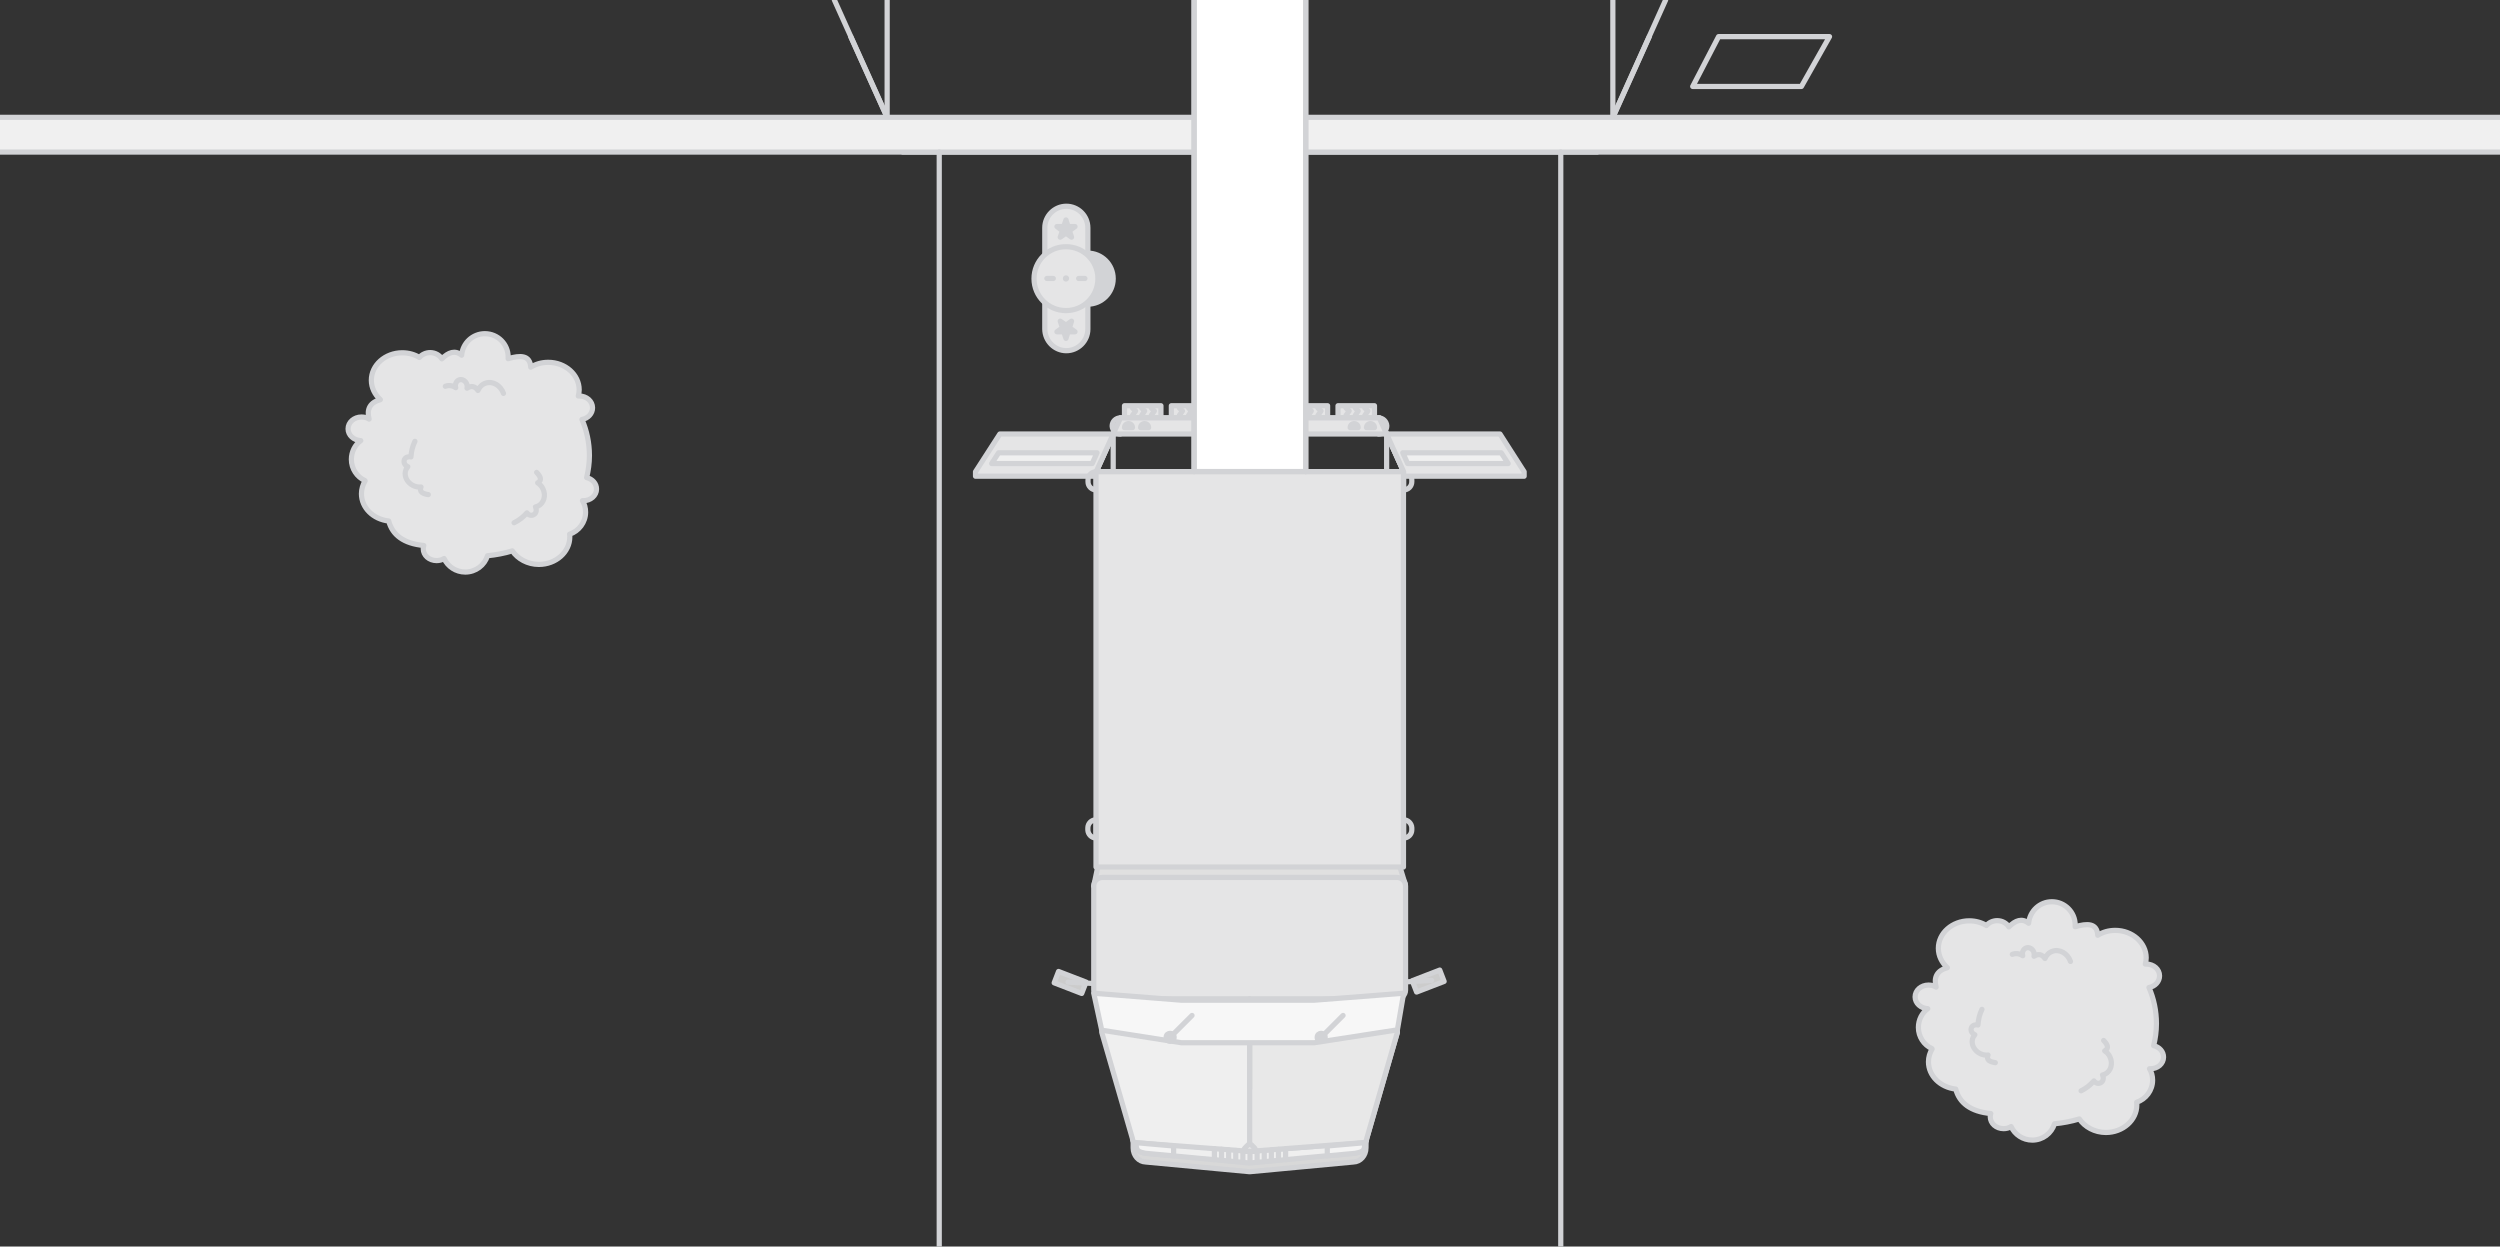<?xml version="1.0" encoding="utf-8"?>
<!-- Generator: Adobe Illustrator 18.1.0, SVG Export Plug-In . SVG Version: 6.00 Build 0)  -->
<svg version="1.1" id="Layer_1" xmlns="http://www.w3.org/2000/svg" xmlns:xlink="http://www.w3.org/1999/xlink" x="0px" y="0px"
	 width="1440px" height="718px" viewBox="0 0 1440 718" style="enable-background:new 0 0 1440 718;" xml:space="preserve">
<rect x="0" y="0" width="1440" height="718" fill="#333333" stroke="none"/>
<style type="text/css">
	.st0{fill:#E5E5E6;stroke:#D2D3D6;stroke-width:3;stroke-linecap:round;stroke-linejoin:round;stroke-miterlimit:10;}
	.st1{fill:#D8D8D8;stroke:#D2D3D6;stroke-width:3;stroke-linecap:round;stroke-linejoin:round;stroke-miterlimit:10;}
	.st2{fill:#E0E0E0;stroke:#D2D3D6;stroke-width:3;stroke-linecap:round;stroke-linejoin:round;stroke-miterlimit:10;}
	.st3{fill:#EFEFEF;stroke:#D2D3D6;stroke-width:3;stroke-linecap:round;stroke-linejoin:round;stroke-miterlimit:10;}
	.st4{fill:#CCCCCC;stroke:#D2D3D6;stroke-width:3;stroke-linecap:round;stroke-linejoin:round;stroke-miterlimit:10;}
	.st5{fill:none;stroke:#D2D3D6;stroke-width:3;stroke-linecap:round;stroke-linejoin:round;stroke-miterlimit:10;}
	.st6{fill:#F0F0F0;}
	.st7{fill:#D2D3D6;stroke:#D2D3D6;stroke-width:3;stroke-linecap:round;stroke-linejoin:round;stroke-miterlimit:10;}
	.st8{fill:#D2D3D6;}
	.st9{fill:#F0F0F0;stroke:#D2D3D6;stroke-width:3;stroke-linecap:round;stroke-linejoin:round;stroke-miterlimit:10;}
	.st10{fill:#FFFFFF;stroke:#D2D3D6;stroke-width:3;stroke-linecap:round;stroke-linejoin:round;stroke-miterlimit:10;}
	.st11{fill:#E8E8E8;stroke:#D2D3D6;stroke-width:3;stroke-linecap:round;stroke-linejoin:round;stroke-miterlimit:10;}
	.st12{fill:#F7F7F7;stroke:#D2D3D6;stroke-width:3;stroke-linecap:round;stroke-linejoin:round;stroke-miterlimit:10;}
	.st13{fill:#F4F4F4;stroke:#D2D3D6;stroke-width:3;stroke-linecap:round;stroke-linejoin:round;stroke-miterlimit:10;}
</style>
<g>
	<g>
		<polygon class="st0" points="668.7,240.7 647.7,240.7 647.7,233.7 653.2,233.7 668.7,233.7 		"/>
	</g>
	<polyline class="st0" points="657.6,235 659.3,236.7 657.6,239.3 	"/>
	<polyline class="st0" points="652.3,235 654.1,236.7 652.3,239.3 	"/>
	<polyline class="st0" points="663.1,235 664.9,236.7 663.1,239.3 	"/>
</g>
<g>
	<g>
		<polygon class="st0" points="695.7,240.7 674.7,240.7 674.7,233.7 680.2,233.7 695.7,233.7 		"/>
	</g>
	<polyline class="st0" points="684.6,235 686.3,236.7 684.6,239.3 	"/>
	<polyline class="st0" points="679.3,235 681.1,236.7 679.3,239.3 	"/>
	<polyline class="st0" points="690.1,235 691.9,236.7 690.1,239.3 	"/>
</g>
<g>
	<g>
		<polygon class="st0" points="764.7,240.7 743.7,240.7 743.7,233.7 749.2,233.7 764.7,233.7 		"/>
	</g>
	<polyline class="st0" points="753.6,235 755.3,236.7 753.6,239.3 	"/>
	<polyline class="st0" points="748.3,235 750.1,236.7 748.3,239.3 	"/>
	<polyline class="st0" points="759.1,235 760.9,236.7 759.1,239.3 	"/>
</g>
<g>
	<g>
		<polygon class="st0" points="791.7,240.7 770.7,240.7 770.7,233.7 776.2,233.7 791.7,233.7 		"/>
	</g>
	<polyline class="st0" points="780.6,235 782.3,236.7 780.6,239.3 	"/>
	<polyline class="st0" points="775.3,235 777.1,236.7 775.3,239.3 	"/>
	<polyline class="st0" points="786.1,235 787.9,236.7 786.1,239.3 	"/>
</g>
<path class="st1" d="M786.8,661.2c0,4.4-3.2,8-7.2,8.1l-59.8,5.6l-59.9-5.6c-4-0.1-7.2-3.7-7.2-8.1v-5.8c0-2.2,1.6-4,3.7-4h126.8
	c2,0,3.7,1.8,3.7,4L786.8,661.2L786.8,661.2z"/>
<polygon class="st2" points="809.4,509.3 630,510.4 634.6,488.3 803,488.3 "/>
<path class="st3" d="M786.8,656.2c0,4.4-3.2,8-7.2,8.1l-59.8,5.6l-59.9-5.6c-4-0.1-7.2-3.7-7.2-8.1v-5.8c0-2.2,1.6-4,3.7-4h126.8
	c2,0,3.7,1.8,3.7,4L786.8,656.2L786.8,656.2z"/>
<g>
	
		<rect x="608.2" y="562.2" transform="matrix(0.933 0.36 -0.36 0.933 244.674 -183.912)" class="st4" width="17" height="7"/>
	<line class="st5" x1="632" y1="566.6" x2="615.2" y2="565.7"/>
</g>
<g>
	
		<rect x="814.3" y="561.2" transform="matrix(-0.933 0.36 -0.36 -0.933 1793.593 795.746)" class="st4" width="17" height="7"/>
	<line class="st5" x1="807.4" y1="565.7" x2="824.6" y2="564.7"/>
</g>
<polyline class="st5" points="490,21.1 520,87.6 920,87.6 950,21.1 "/>
<polyline class="st5" points="480.6,0 515.5,77.6 924.5,77.6 959.4,0 "/>
<line class="st5" x1="511" y1="67.6" x2="511" y2="0"/>
<line class="st5" x1="929" y1="67.6" x2="929" y2="0"/>
<rect y="67.6" class="st6" width="1440" height="20"/>
<line class="st5" x1="0" y1="67.6" x2="1440" y2="67.6"/>
<line class="st5" x1="0" y1="87.6" x2="1440" y2="87.6"/>
<g>
	<path class="st0" d="M614.2,202L614.2,202c6.8,0,12.4-5.6,12.4-12.4v-16.9c0-6.8-5.6-12.4-12.4-12.4l0,0c-6.8,0-12.4,5.6-12.4,12.4
		v16.9C601.9,196.5,607.5,202,614.2,202z"/>
	<path class="st0" d="M614.2,118.8L614.2,118.8c-6.8,0-12.4,5.6-12.4,12.4v16.9c0,6.8,5.6,12.4,12.4,12.4l0,0
		c6.8,0,12.4-5.6,12.4-12.4v-16.9C626.6,124.3,621,118.8,614.2,118.8z"/>
	<circle class="st7" cx="626.5" cy="160.5" r="14.7"/>
	<circle class="st0" cx="614" cy="160.5" r="18.4"/>
	<circle class="st8" cx="614" cy="160.4" r="1.8"/>
	<line class="st5" x1="624.9" y1="160.4" x2="621.3" y2="160.4"/>
	<line class="st5" x1="606.7" y1="160.4" x2="603" y2="160.4"/>
	<polygon class="st7" points="614,194.9 612.7,191.1 608.8,191.1 612,188.8 610.7,185 614,187.3 617.2,185 616,188.8 619.2,191.1 
		615.2,191.1 	"/>
	<polygon class="st7" points="614,126.7 615.2,130.5 619.2,130.5 616,132.9 617.2,136.6 614,134.3 610.7,136.6 612,132.9 
		608.8,130.5 612.7,130.5 	"/>
</g>
<line class="st5" x1="687.8" y1="283.4" x2="752.1" y2="283.4"/>
<line class="st5" x1="687.8" y1="309.1" x2="752.1" y2="309.1"/>
<line class="st5" x1="687.8" y1="283.4" x2="752.1" y2="283.4"/>
<polygon class="st5" points="808.5,271.7 631.4,271.7 645.4,240.7 794.5,240.7 "/>
<polygon class="st5" points="808.5,271.7 631.4,271.7 643.3,245.3 796.6,245.3 "/>
<polygon class="st0" points="631.4,271.7 641.2,250 575.9,250 561.9,271.7 561.9,274.3 631.3,274.3 "/>
<polygon class="st9" points="571.2,267 575.2,260.8 631.9,260.8 629.1,267 "/>
<path class="st5" d="M631.4,282.2L631.4,282.2v-10.5l0,0c-2.6,0-4.7,2.1-4.7,4.7v1.2C626.7,280.1,628.8,282.2,631.4,282.2z"/>
<path class="st5" d="M808.5,271.7L808.5,271.7v10.5l0,0c2.6,0,4.7-2.1,4.7-4.7v-1.2C813.2,273.8,811.1,271.7,808.5,271.7z"/>
<path class="st5" d="M794.1,240.7L794.1,240.7v9.3l0,0c2.6,0,4.7-2.1,4.7-4.7l0,0C798.7,242.8,796.6,240.7,794.1,240.7z"/>
<path class="st5" d="M645.3,250L645.3,250v-9.3l0,0c-2.6,0-4.7,2.1-4.7,4.7l0,0C640.7,247.9,642.8,250,645.3,250z"/>
<line class="st5" x1="641.2" y1="250" x2="641.2" y2="271.7"/>
<line class="st5" x1="798.7" y1="250" x2="798.7" y2="271.7"/>
<polygon class="st0" points="798.7,250 641.2,250 645.4,240.7 794.5,240.7 "/>
<rect x="687.8" y="-20" class="st10" width="64.3" height="291.6"/>
<path class="st9" d="M787.1,246.3c0-1.3,1-2.3,2.3-2.3s2.3,1,2.3,2.3H787.1z"/>
<path class="st9" d="M777.7,246.3c0-1.3,1-2.3,2.3-2.3s2.3,1,2.3,2.3H777.7z"/>
<path class="st9" d="M657,246.3c0-1.3,1-2.3,2.3-2.3s2.3,1,2.3,2.3H657z"/>
<path class="st9" d="M647.7,246.3c0-1.3,1-2.3,2.3-2.3s2.3,1,2.3,2.3H647.7z"/>
<rect x="631.3" y="271.7" class="st0" width="177.1" height="227.7"/>
<path class="st5" d="M631.3,482.7L631.3,482.7v-10.5l0,0c-2.6,0-4.7,2.1-4.7,4.7v1.2C626.7,480.6,628.8,482.7,631.3,482.7z"/>
<path class="st5" d="M808.5,472.2L808.5,472.2v10.5l0,0c2.6,0,4.7-2.1,4.7-4.7v-1.2C813.1,474.3,811,472.2,808.5,472.2z"/>
<path class="st0" d="M804.6,575.3H635c-2.8,0-5-2.2-5-5v-59.9c0-2.8,2.2-5,5-5h169.6c2.8,0,5,2.2,5,5v59.9
	C809.6,573.1,807.3,575.3,804.6,575.3z"/>
<path class="st3" d="M785,658.2l-65.2,5l-65.3-5c-1.2,0-2.2-1-2.2-2.3l-17.7-61.3c0-1.3,1-2.3,2.2-2.3h165.9c1.2,0,2.2,1,2.2,2.3
	l-17.7,61.3C787.2,657.2,786.3,658.2,785,658.2z"/>
<g>
	<path class="st11" d="M802.7,592.3h-82.9v70.9l65.2-5c1.2,0,2.2-1,2.2-2.3l17.7-61.3C804.9,593.4,803.9,592.3,802.7,592.3z"/>
</g>
<path class="st0" d="M717,663.2c-0.5-0.5-0.5-1.4,0-1.9l1.9-1.9c0.5-0.5,1.4-0.5,1.9,0l1.9,1.9c0.5,0.5,0.5,1.4,0,1.9H717z"/>
<line class="st5" x1="719.8" y1="627" x2="719.8" y2="575.3"/>
<path class="st5" d="M687.8,102.3c0-123.9,0-119.5,0-119.5S687.8-21.7,687.8,102.3s0,169.4,0,169.4S687.8,226.2,687.8,102.3z"/>
<path class="st5" d="M752.1,102.3c0-123.9,0-119.5,0-119.5S752.1-21.7,752.1,102.3s0,169.4,0,169.4S752.1,226.2,752.1,102.3z"/>
<polygon class="st5" points="1037.6,49.8 975,49.8 989.9,21.1 1053.8,21.1 "/>
<polygon class="st12" points="804.9,593.2 757.1,600.6 680.3,600.6 634.6,593.4 630,572.1 680.3,576.1 757.1,576.1 808.5,572.1 "/>
<circle class="st5" cx="761" cy="597.5" r="2.3"/>
<line class="st5" x1="761" y1="597.5" x2="773.6" y2="584.9"/>
<circle class="st5" cx="674" cy="597.5" r="2.3"/>
<line class="st5" x1="674" y1="597.5" x2="686.6" y2="584.9"/>
<polygon class="st0" points="808.5,271.7 798.7,250 864,250 877.9,271.7 877.9,274.3 808.5,274.3 "/>
<polygon class="st9" points="868.7,267 864.7,260.8 808,260.8 810.8,267 "/>
<line class="st5" x1="699.5" y1="661.7" x2="699.5" y2="668"/>
<line class="st5" x1="703.6" y1="662" x2="703.6" y2="668.3"/>
<line class="st5" x1="707.7" y1="662.3" x2="707.7" y2="668.7"/>
<line class="st5" x1="711.8" y1="662.7" x2="711.8" y2="669"/>
<line class="st5" x1="715.9" y1="663" x2="715.9" y2="669.3"/>
<line class="st5" x1="720" y1="663.3" x2="720" y2="669.6"/>
<line class="st5" x1="724.1" y1="663" x2="724.1" y2="669.3"/>
<line class="st5" x1="728.2" y1="662.7" x2="728.2" y2="669"/>
<line class="st5" x1="732.3" y1="662.3" x2="732.3" y2="668.7"/>
<line class="st5" x1="736.4" y1="662" x2="736.4" y2="668.3"/>
<line class="st5" x1="740.5" y1="661.7" x2="740.5" y2="668"/>
<path class="st13" d="M676,665.8l-16.2-1.5c-3.7-0.7-5.3-1.4-5.3-4.5v-1.6l21.5,1.9V665.8z"/>
<path class="st13" d="M764.5,665.8l16.2-1.5c3.7-0.7,5.3-1.4,5.3-4.5v-1.6l-21.5,1.9V665.8z"/>
<path class="st0" d="M343.6,281.7c0-3.2-2.4-5.8-5.7-6.6c1-4.1,1.6-8.3,1.6-12.7c0-7.3-1.5-14.4-4.3-20.8c3.5-0.6,6.1-3.4,6.1-6.7
	c0-3.8-3.4-6.8-7.7-6.8c-0.2,0-0.3,0-0.5,0c0.3-1.2,0.5-2.4,0.5-3.6c0-8.7-8-15.8-17.8-15.8c-3.8,0-7.2,1-10.1,2.8
	c-0.4-7.1-6.1-6.9-13-4.9c0-0.3,0-0.6,0-1c0-7.4-6-13.4-13.4-13.4c-7.1,0-12.8,5.5-13.4,12.4c-3.8-3.1-7.6-1.7-11.4,2.1
	c-1.3-2.1-3.8-3.6-6.7-3.6c-2.5,0-4.8,1.1-6.2,2.8c-2.8-1.7-6.2-2.7-9.9-2.7c-9.8,0-17.8,7.1-17.8,15.8c0,4.4,2,8.3,5.2,11.2
	c-5.9,1.6-8,5.4-6.5,11.2c-1.2-0.8-2.7-1.2-4.4-1.2c-4.2,0-7.7,3-7.7,6.8c0,3.7,3.3,6.6,7.3,6.8c-3.3,2.4-5.4,6.4-5.4,10.8
	c0,5.4,3.2,10.1,7.8,12.2c0,0.1,0,0.1,0.1,0.2c-1.3,2.2-2.1,4.7-2.1,7.4c0,8.1,6.8,14.7,15.7,15.7c2.1,8,8.6,13,20.2,14.1
	c-0.2,0.6-0.3,1.2-0.3,1.9c0,3.8,3.4,6.8,7.7,6.8c1.6,0,3.1-0.4,4.3-1.2c2.1,4.6,6.8,7.8,12.2,7.8c6,0,11.1-3.9,12.8-9.4
	c5-0.5,9.7-1.4,14.3-2.8c3.1,4.6,8.8,7.8,15.3,7.8c9.8,0,17.8-7.1,17.8-15.8c0-0.5,0-1.1-0.1-1.6c5.3-1.8,9.2-6.8,9.2-12.7
	c0-2.4-0.6-4.7-1.8-6.6c0.1,0,0.2,0,0.3,0C340.2,288.5,343.6,285.4,343.6,281.7z"/>
<path class="st0" d="M296.1,301.1c2.9-1.4,5.3-3.3,7.4-5.7c0.9,1.3,2.5,1.8,3.8,1.1c1.5-0.7,2-2.6,1.2-4.3c0-0.1-0.1-0.1-0.1-0.2
	c0.5-0.1,1-0.3,1.5-0.5c3.4-1.7,4.7-6.1,2.8-10c-0.7-1.5-1.8-2.6-3-3.4c2.7-1.5,1.6-3.7-0.6-6"/>
<path class="st0" d="M239,254.2c-1.4,2.9-2.1,5.9-2.3,9c-1.5-0.4-3.1,0.2-3.7,1.4c-0.7,1.5,0,3.3,1.7,4.1c0.1,0,0.1,0.1,0.2,0.1
	c-0.3,0.4-0.6,0.8-0.9,1.3c-1.7,3.4,0.1,7.7,4,9.6c1.5,0.7,3,1,4.5,0.8c-1.2,2.9,1.1,3.9,4.2,4.4"/>
<path class="st0" d="M290,226.6c-1.6-4.6-6.2-7.3-10.3-5.9c-2.1,0.7-3.6,2.3-4.4,4.2c-1.7-2.5-3.8-2.9-6.3-1.3
	c0.2-0.7,0.1-1.5-0.1-2.3c-0.7-2-2.7-3.1-4.4-2.5c-1.7,0.6-2.6,2.6-2,4.5c-1.7-1.2-3.9-1.6-6-0.8"/>
<path class="st0" d="M1246.2,608.9c0-3.2-2.4-5.8-5.7-6.6c1-4.1,1.6-8.3,1.6-12.7c0-7.3-1.5-14.4-4.3-20.8c3.5-0.6,6.1-3.4,6.1-6.7
	c0-3.8-3.4-6.8-7.7-6.8c-0.2,0-0.3,0-0.5,0c0.3-1.2,0.5-2.4,0.5-3.6c0-8.7-8-15.8-17.8-15.8c-3.8,0-7.2,1-10.1,2.8
	c-0.4-7.1-6.1-6.9-13-4.9c0-0.3,0-0.6,0-1c0-7.4-6-13.4-13.4-13.4c-7.1,0-12.8,5.5-13.4,12.4c-3.8-3.1-7.6-1.7-11.4,2.1
	c-1.3-2.1-3.8-3.6-6.7-3.6c-2.5,0-4.8,1.1-6.2,2.8c-2.8-1.7-6.2-2.7-9.9-2.7c-9.8,0-17.8,7.1-17.8,15.8c0,4.4,2,8.3,5.2,11.2
	c-5.9,1.6-8,5.4-6.5,11.2c-1.2-0.8-2.7-1.2-4.4-1.2c-4.2,0-7.7,3-7.7,6.8c0,3.7,3.3,6.6,7.3,6.8c-3.3,2.4-5.4,6.4-5.4,10.8
	c0,5.4,3.2,10.1,7.8,12.2c0,0.1,0,0.1,0.1,0.2c-1.3,2.2-2.1,4.7-2.1,7.4c0,8.1,6.8,14.7,15.7,15.7c2.1,8,8.6,13,20.2,14.1
	c-0.2,0.6-0.3,1.2-0.3,1.9c0,3.8,3.4,6.8,7.7,6.8c1.6,0,3.1-0.4,4.3-1.2c2.1,4.6,6.8,7.8,12.2,7.8c6,0,11.1-3.9,12.8-9.4
	c5-0.5,9.7-1.4,14.3-2.8c3.1,4.6,8.8,7.8,15.3,7.8c9.8,0,17.8-7.1,17.8-15.8c0-0.5,0-1.1-0.1-1.6c5.3-1.8,9.2-6.8,9.2-12.7
	c0-2.4-0.6-4.7-1.8-6.6c0.1,0,0.2,0,0.3,0C1242.8,615.7,1246.2,612.7,1246.2,608.9z"/>
<path class="st0" d="M1198.7,628.3c2.9-1.4,5.3-3.3,7.4-5.7c0.9,1.3,2.5,1.8,3.8,1.1c1.5-0.7,2-2.6,1.2-4.3c0-0.1-0.1-0.1-0.1-0.2
	c0.5-0.1,1-0.3,1.5-0.5c3.4-1.7,4.7-6.1,2.8-10c-0.7-1.5-1.8-2.6-3-3.4c2.7-1.5,1.6-3.7-0.6-6"/>
<path class="st0" d="M1141.6,581.4c-1.4,2.9-2.1,5.9-2.3,9c-1.5-0.4-3.1,0.2-3.7,1.4c-0.7,1.5,0,3.3,1.7,4.1c0.1,0,0.1,0.1,0.2,0.1
	c-0.3,0.4-0.6,0.8-0.9,1.3c-1.7,3.4,0.1,7.7,4,9.6c1.5,0.7,3,1,4.5,0.8c-1.2,2.9,1.1,3.9,4.2,4.4"/>
<path class="st0" d="M1192.6,553.8c-1.6-4.6-6.2-7.3-10.3-5.9c-2.1,0.7-3.6,2.3-4.4,4.2c-1.7-2.5-3.8-2.9-6.3-1.3
	c0.2-0.7,0.1-1.5-0.1-2.3c-0.7-2-2.7-3.1-4.4-2.5c-1.7,0.6-2.6,2.6-2,4.5c-1.7-1.2-3.9-1.6-6-0.8"/>
<line class="st5" x1="541" y1="87.6" x2="541" y2="719.6"/>
<line class="st5" x1="899" y1="87.6" x2="899" y2="719.6"/>
</svg>
